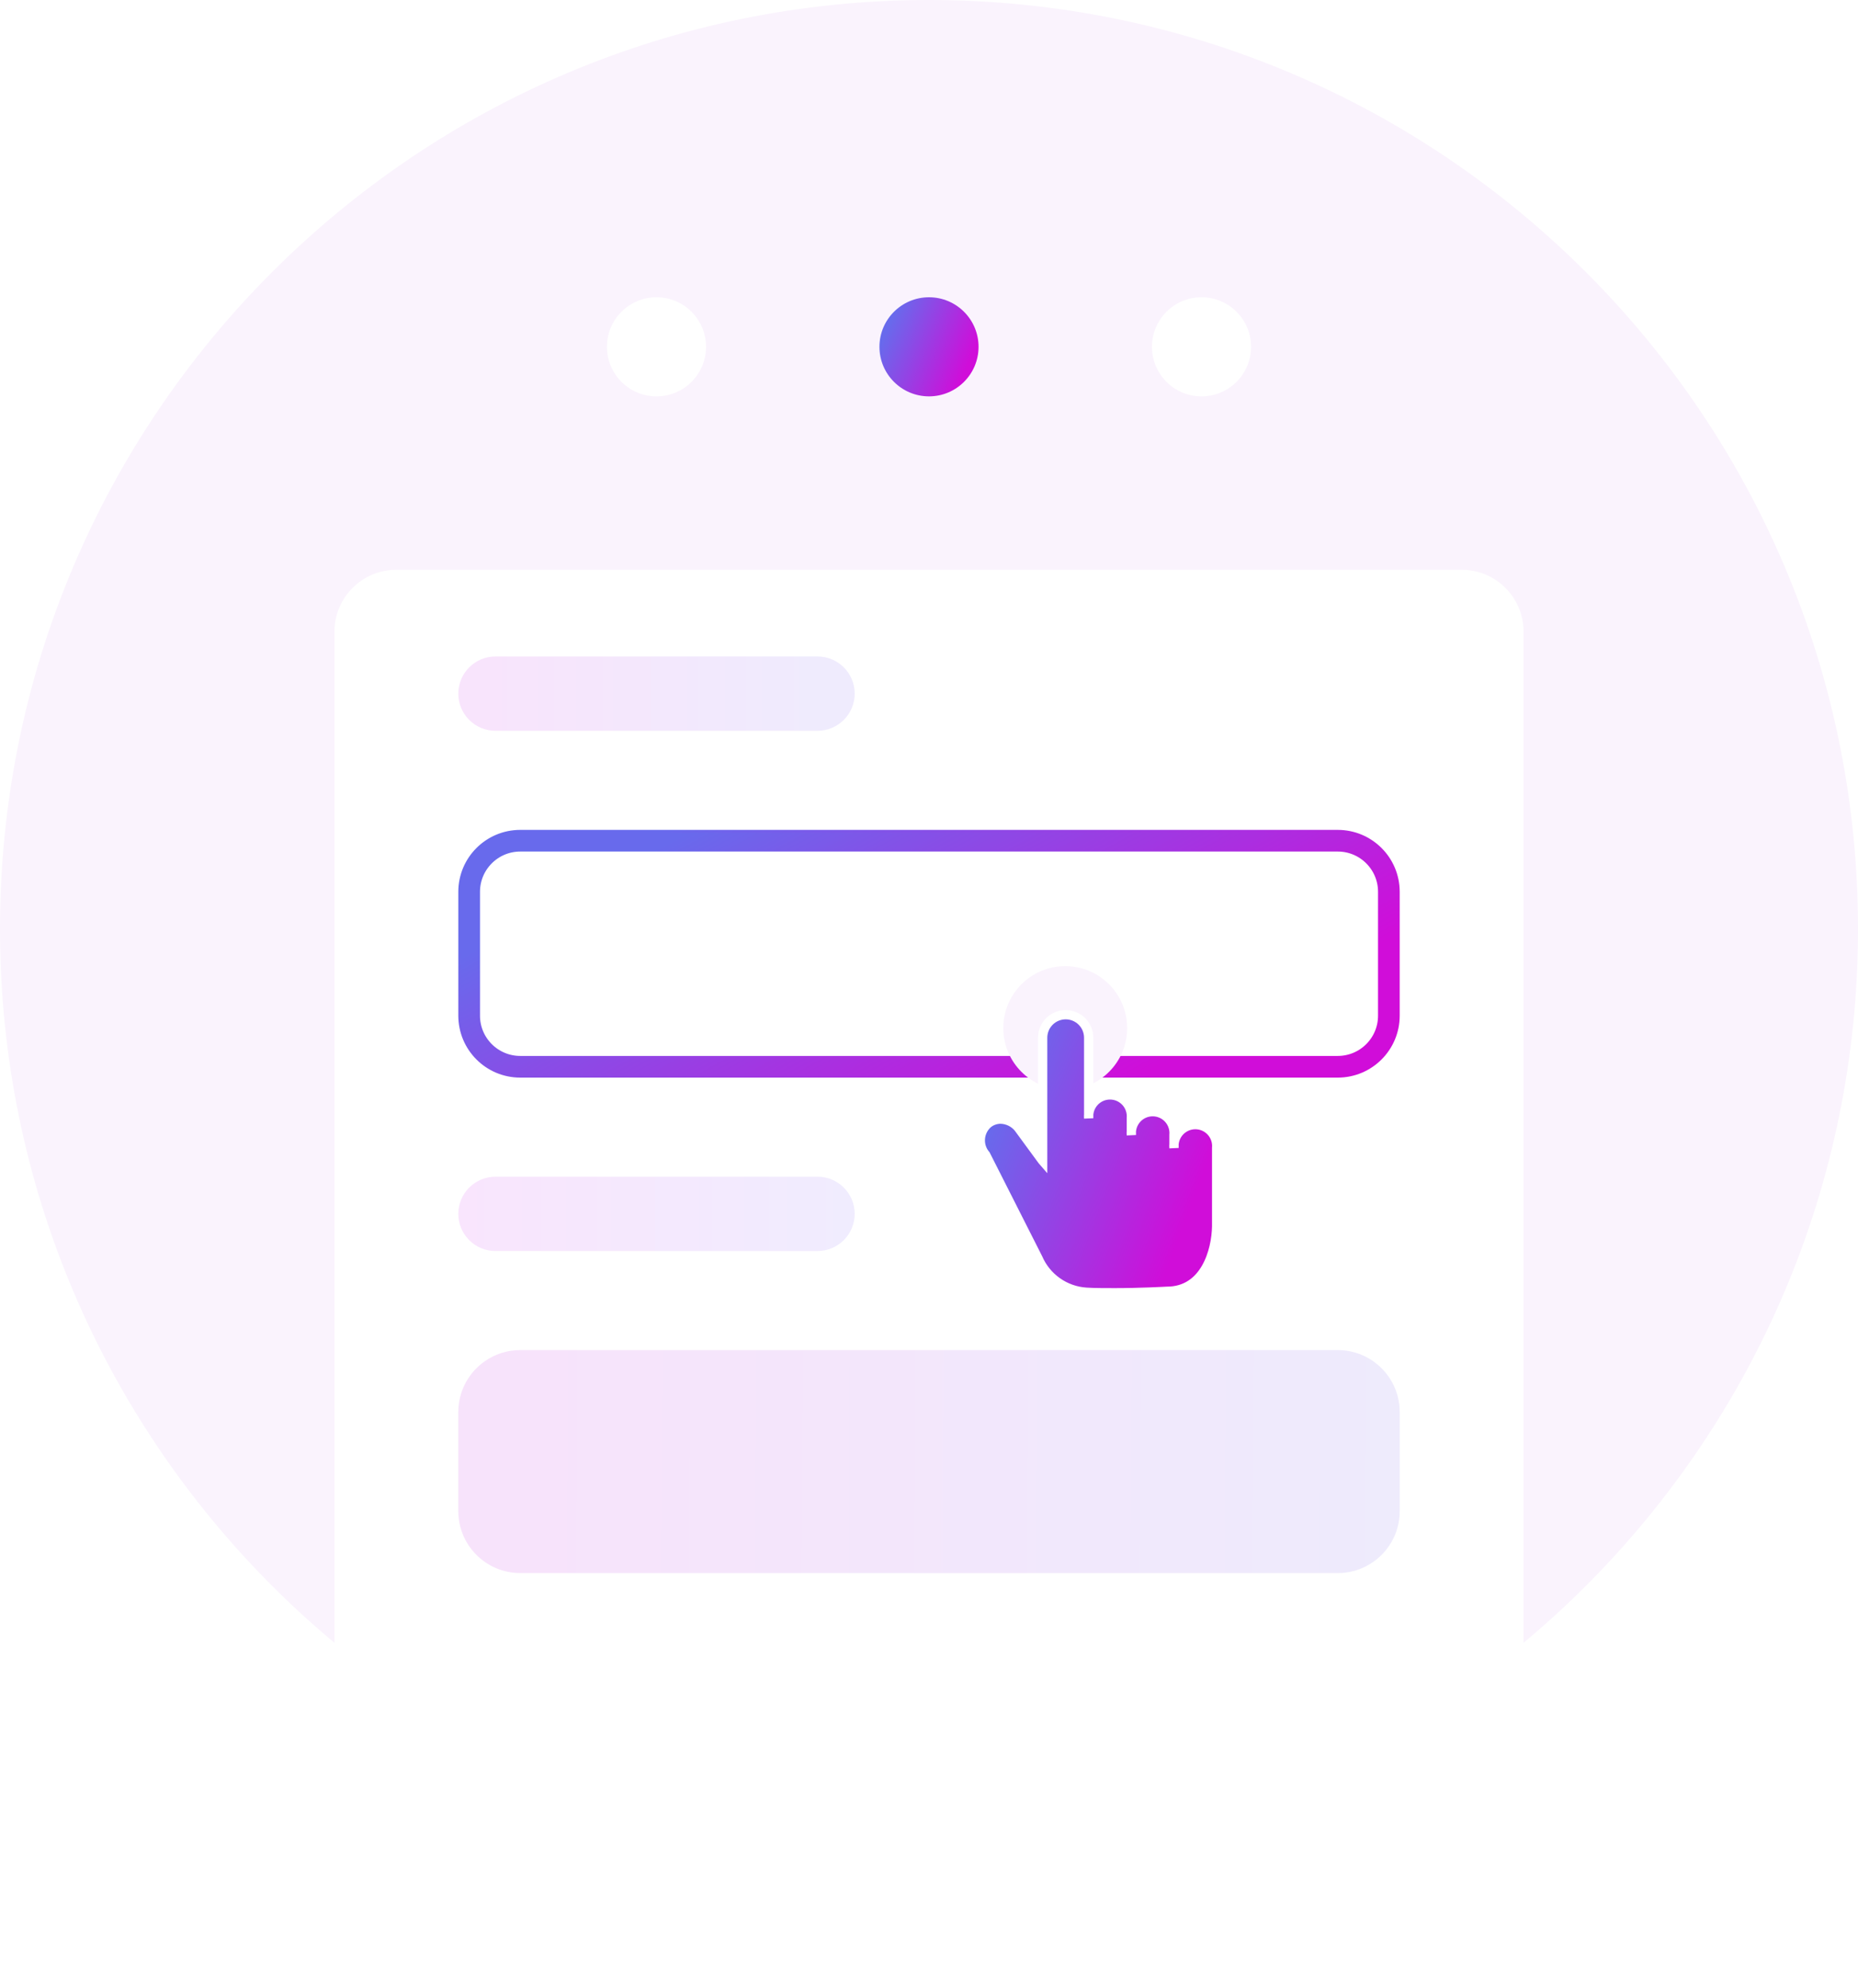 <svg width="200" height="214" viewBox="0 0 200 214" fill="none" xmlns="http://www.w3.org/2000/svg"><path d="M100 200C155.228 200 200 155.228 200 100C200 44.772 155.228 0 100 0C44.772 0 0 44.772 0 100C0 155.228 44.772 200 100 200Z" fill="#FAF3FD"/><g filter="url(#filter0_d_4566_19055)"><mask id="mask0_4566_19055" style="mask-type:alpha" maskUnits="userSpaceOnUse" x="0" y="0" width="200" height="200"><path d="M100 200C155.228 200 200 155.228 200 100C200 44.772 155.228 0 100 0C44.772 0 0 44.772 0 100C0 155.228 44.772 200 100 200Z" fill="#FAF3FD"/></mask><g mask="url(#mask0_4566_19055)"><path d="M157.333 57.334H42.667C38.985 57.334 36 60.318 36 64V204C36 207.682 38.985 210.667 42.667 210.667H157.333C161.015 210.667 164 207.682 164 204V64C164 60.318 161.015 57.334 157.333 57.334Z" fill="white"/></g></g><path d="M88.001 70.667H53.334C51.125 70.667 49.334 72.458 49.334 74.667C49.334 76.876 51.125 78.667 53.334 78.667H88.001C90.21 78.667 92.001 76.876 92.001 74.667C92.001 72.458 90.21 70.667 88.001 70.667Z" fill="url(#paint0_linear_4566_19055)"/><path d="M88.001 126.667H53.334C51.125 126.667 49.334 128.458 49.334 130.667C49.334 132.876 51.125 134.667 53.334 134.667H88.001C90.21 134.667 92.001 132.876 92.001 130.667C92.001 128.458 90.21 126.667 88.001 126.667Z" fill="url(#paint1_linear_4566_19055)"/><path d="M56.001 89.834H144.001C147.406 89.834 150.167 92.594 150.167 96V109.333C150.167 112.739 147.406 115.5 144.001 115.5H56.001C52.595 115.5 49.834 112.739 49.834 109.333V96C49.834 92.594 52.595 89.834 56.001 89.834Z" stroke="url(#paint2_linear_4566_19055)"/><path d="M144.001 90.666H56.001C53.056 90.666 50.668 93.054 50.668 96V109.333C50.668 112.279 53.056 114.667 56.001 114.667H144.001C146.947 114.667 149.335 112.279 149.335 109.333V96C149.335 93.054 146.947 90.666 144.001 90.666Z" stroke="url(#paint3_linear_4566_19055)" stroke-width="2"/><path d="M144.001 145.333H56.001C52.319 145.333 49.334 148.318 49.334 152V162.667C49.334 166.349 52.319 169.333 56.001 169.333H144.001C147.683 169.333 150.667 166.349 150.667 162.667V152C150.667 148.318 147.683 145.333 144.001 145.333Z" fill="url(#paint4_linear_4566_19055)" fill-opacity="0.5"/><path d="M70.667 42.667C73.613 42.667 76.001 40.279 76.001 37.333C76.001 34.388 73.613 32 70.667 32C67.722 32 65.334 34.388 65.334 37.333C65.334 40.279 67.722 42.667 70.667 42.667Z" fill="white"/><path d="M99.999 42.667C102.945 42.667 105.333 40.279 105.333 37.333C105.333 34.388 102.945 32 99.999 32C97.054 32 94.666 34.388 94.666 37.333C94.666 40.279 97.054 42.667 99.999 42.667Z" fill="url(#paint5_linear_4566_19055)"/><path d="M129.333 42.667C132.279 42.667 134.667 40.279 134.667 37.333C134.667 34.388 132.279 32 129.333 32C126.388 32 124 34.388 124 37.333C124 40.279 126.388 42.667 129.333 42.667Z" fill="white"/><path d="M114.665 117.333C118.347 117.333 121.331 114.349 121.331 110.667C121.331 106.985 118.347 104 114.665 104C110.983 104 107.998 106.985 107.998 110.667C107.998 114.349 110.983 117.333 114.665 117.333Z" fill="#FAF3FD"/><path d="M119.874 139.16C118.807 139.16 117.811 139.16 116.905 139.103C115.788 139.027 114.714 138.645 113.8 137.998C112.886 137.351 112.169 136.465 111.726 135.437L106.101 124.32C105.688 123.839 105.482 123.215 105.528 122.584C105.573 121.952 105.866 121.364 106.343 120.948C106.734 120.634 107.222 120.465 107.723 120.469C108.093 120.48 108.455 120.571 108.786 120.735C109.117 120.899 109.408 121.133 109.639 121.421L112.194 124.908L112.233 124.953V111.707C112.233 111.049 112.494 110.419 112.959 109.954C113.423 109.49 114.054 109.229 114.711 109.229C115.368 109.229 115.998 109.49 116.463 109.954C116.928 110.419 117.189 111.049 117.189 111.707V120.373C117.16 120.054 117.198 119.733 117.3 119.429C117.403 119.126 117.567 118.847 117.783 118.611C117.999 118.374 118.262 118.186 118.555 118.056C118.848 117.927 119.165 117.861 119.485 117.861C119.805 117.861 120.122 117.927 120.415 118.056C120.708 118.186 120.971 118.374 121.187 118.611C121.403 118.847 121.567 119.126 121.669 119.429C121.772 119.733 121.81 120.054 121.781 120.373V122.18C121.752 121.861 121.79 121.54 121.892 121.236C121.995 120.933 122.159 120.654 122.375 120.418C122.591 120.181 122.854 119.992 123.147 119.863C123.44 119.734 123.757 119.667 124.077 119.667C124.397 119.667 124.714 119.734 125.007 119.863C125.3 119.992 125.563 120.181 125.779 120.418C125.995 120.654 126.159 120.933 126.261 121.236C126.364 121.54 126.402 121.861 126.373 122.18V123.572C126.344 123.253 126.382 122.932 126.484 122.628C126.587 122.325 126.751 122.046 126.967 121.809C127.183 121.573 127.446 121.384 127.739 121.255C128.032 121.126 128.349 121.059 128.669 121.059C128.989 121.059 129.306 121.126 129.599 121.255C129.892 121.384 130.155 121.573 130.371 121.809C130.587 122.046 130.751 122.325 130.853 122.628C130.956 122.932 130.994 123.253 130.965 123.572V132.021C130.919 134.62 129.745 139.001 125.613 139.001C125.313 139.015 122.771 139.161 119.879 139.161L119.874 139.16Z" fill="url(#paint6_linear_4566_19055)" stroke="white"/><defs><filter id="filter0_d_4566_19055" x="26" y="51.334" width="148" height="162.667" filterUnits="userSpaceOnUse" color-interpolation-filters="sRGB"><feFlood flood-opacity="0" result="BackgroundImageFix"/><feColorMatrix in="SourceAlpha" type="matrix" values="0 0 0 0 0 0 0 0 0 0 0 0 0 0 0 0 0 0 127 0" result="hardAlpha"/><feOffset dy="4"/><feGaussianBlur stdDeviation="5"/><feColorMatrix type="matrix" values="0 0 0 0 0 0 0 0 0 0 0 0 0 0 0 0 0 0 0.03 0"/><feBlend mode="normal" in2="BackgroundImageFix" result="effect1_dropShadow_4566_19055"/><feBlend mode="normal" in="SourceGraphic" in2="effect1_dropShadow_4566_19055" result="shape"/></filter><linearGradient id="paint0_linear_4566_19055" x1="52.001" y1="75" x2="88.001" y2="75" gradientUnits="userSpaceOnUse"><stop stop-color="#F8E4FC"/><stop offset="1" stop-color="#EFEBFD"/></linearGradient><linearGradient id="paint1_linear_4566_19055" x1="49.001" y1="131" x2="92.001" y2="131" gradientUnits="userSpaceOnUse"><stop stop-color="#F9E5FD"/><stop offset="1" stop-color="#F0ECFE"/></linearGradient><linearGradient id="paint2_linear_4566_19055" x1="49.334" y1="102.405" x2="75.475" y2="146.103" gradientUnits="userSpaceOnUse"><stop stop-color="#686AEC"/><stop offset="1" stop-color="#D00DD9"/></linearGradient><linearGradient id="paint3_linear_4566_19055" x1="50.668" y1="102.431" x2="73.283" y2="143.328" gradientUnits="userSpaceOnUse"><stop stop-color="#686AEC"/><stop offset="1" stop-color="#D00DD9"/></linearGradient><linearGradient id="paint4_linear_4566_19055" x1="56.001" y1="160" x2="147" y2="160.5" gradientUnits="userSpaceOnUse"><stop stop-color="#F0C8F8"/><stop offset="1" stop-color="#DED7FA"/></linearGradient><linearGradient id="paint5_linear_4566_19055" x1="94.666" y1="37.229" x2="103.414" y2="41.077" gradientUnits="userSpaceOnUse"><stop stop-color="#686AEC"/><stop offset="1" stop-color="#D00DD9"/></linearGradient><linearGradient id="paint6_linear_4566_19055" x1="105.521" y1="123.901" x2="127.376" y2="132.076" gradientUnits="userSpaceOnUse"><stop stop-color="#686AEC"/><stop offset="1" stop-color="#D00DD9"/></linearGradient></defs></svg>